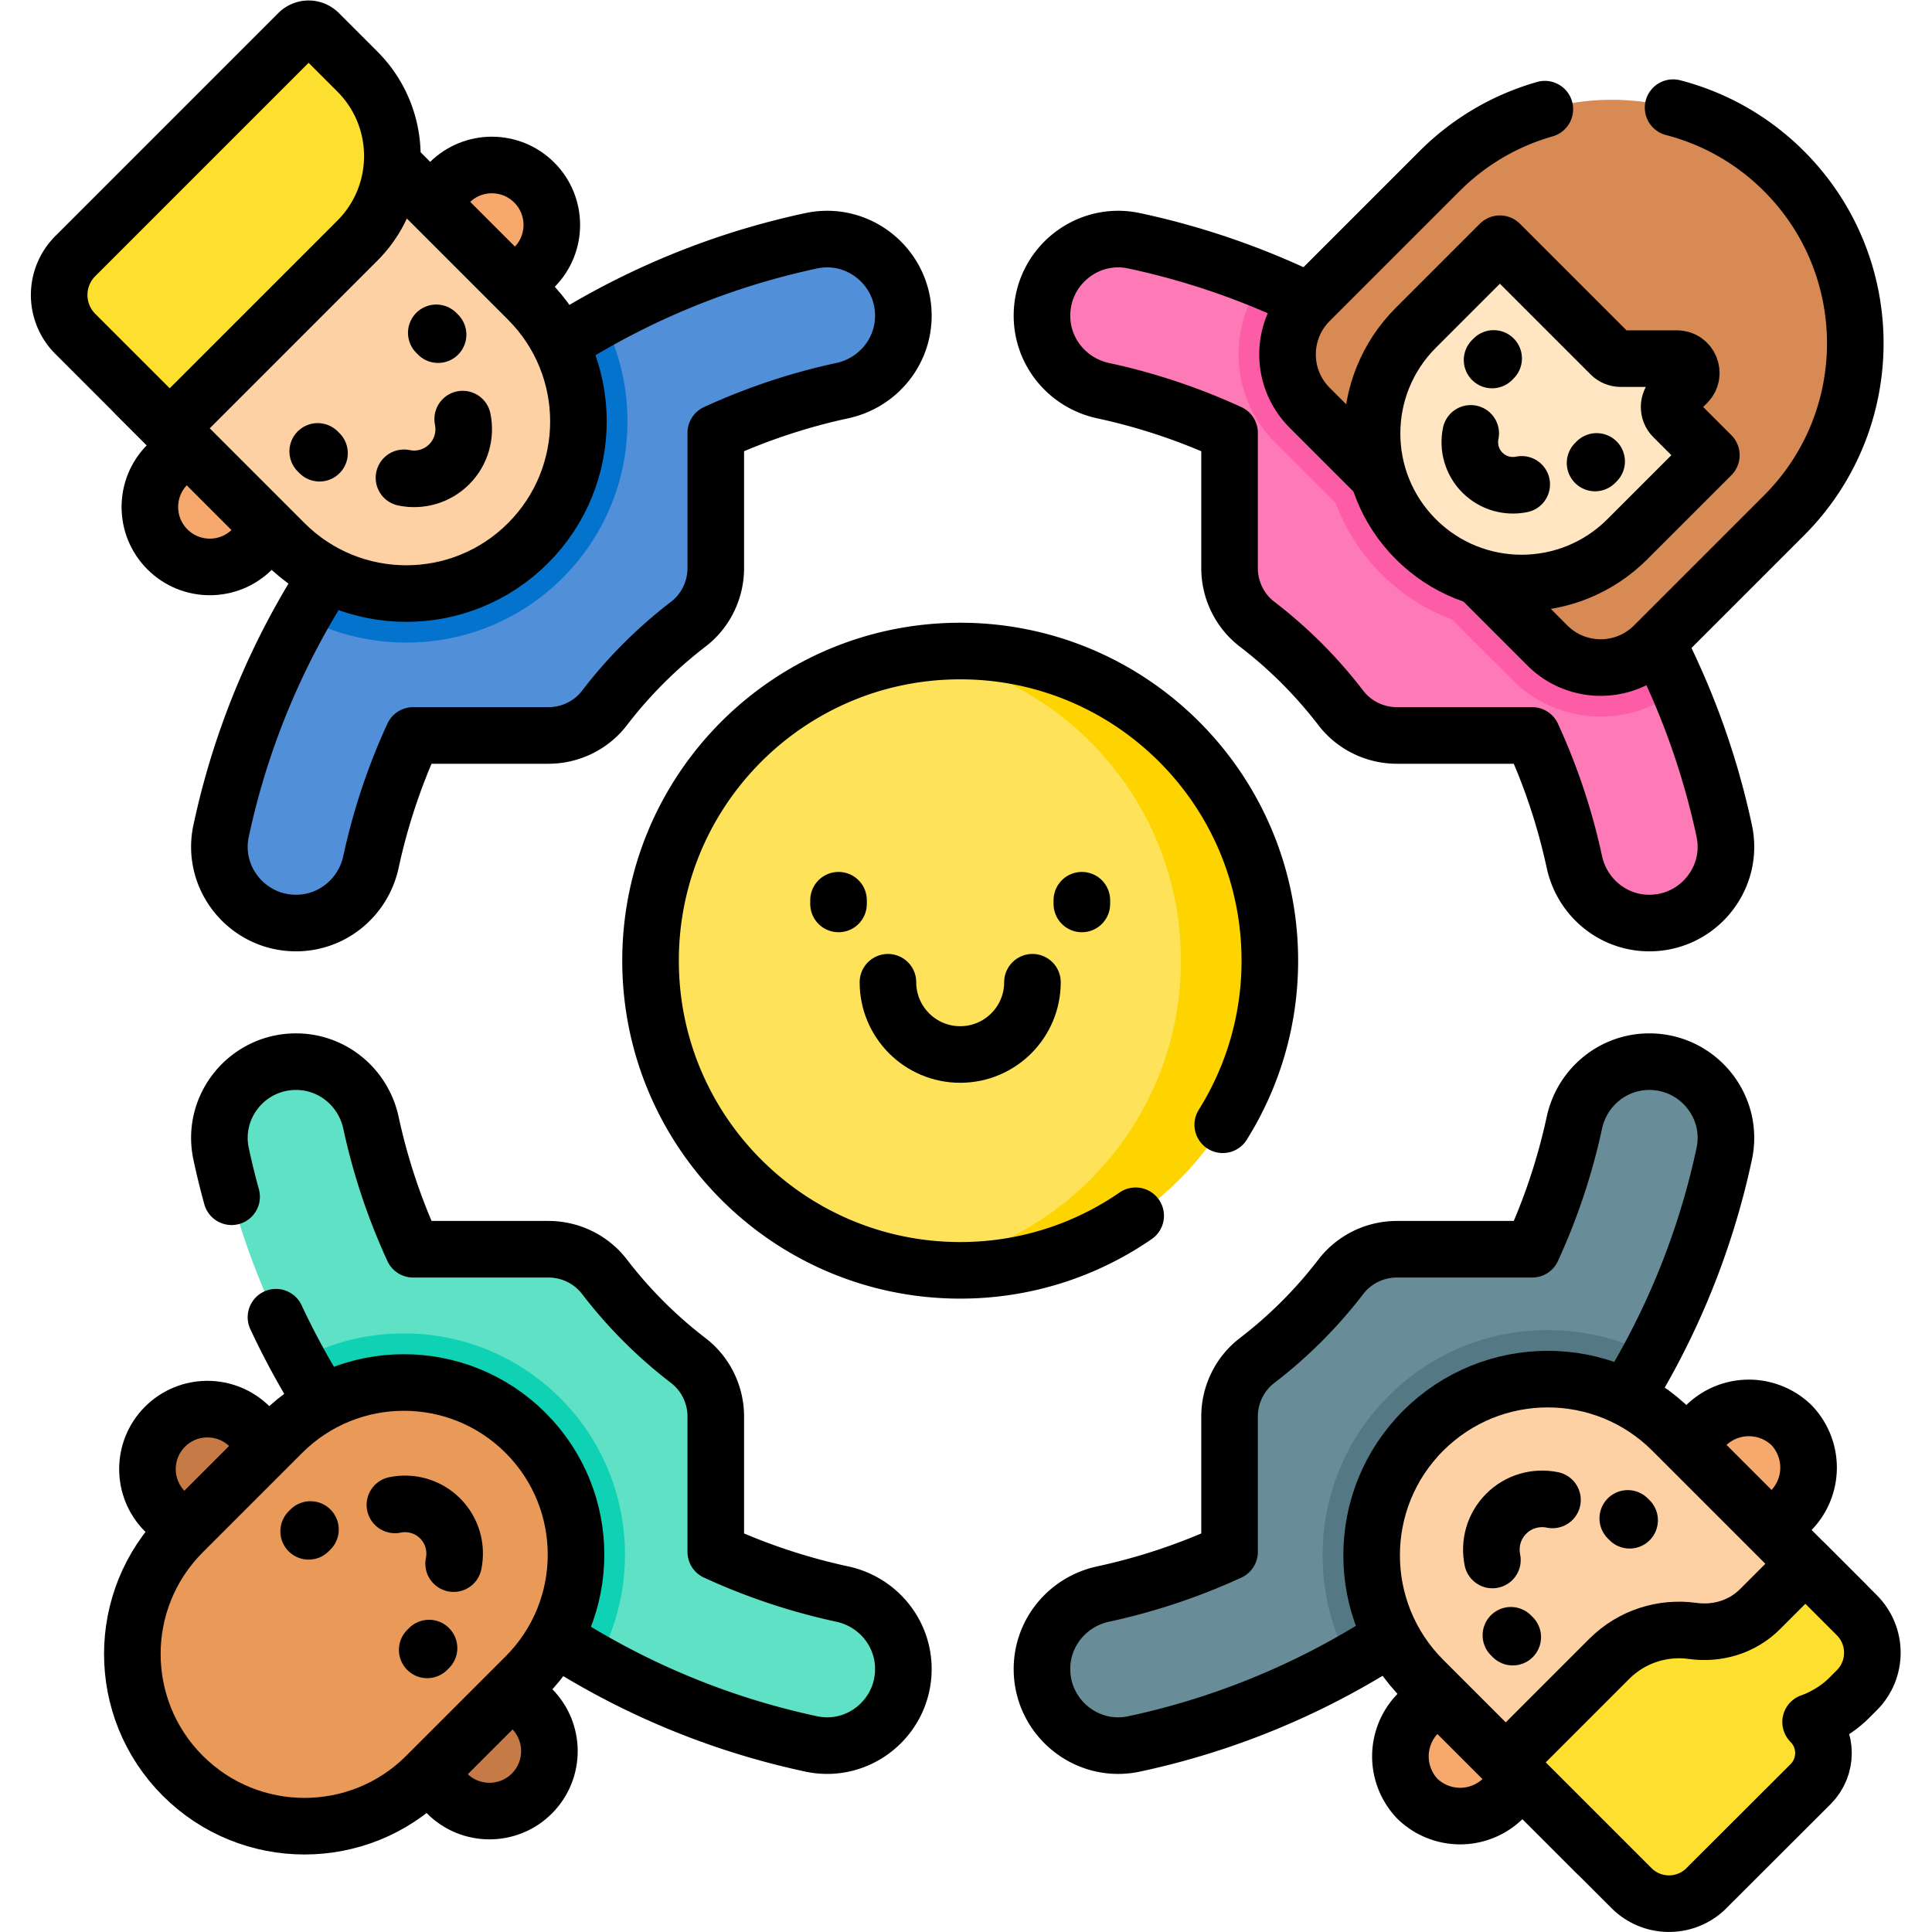 <svg xmlns="http://www.w3.org/2000/svg" width="682.667" height="682.667" xmlns:v="https://vecta.io/nano"><style><![CDATA[.B{fill:none}.C{stroke:#000}.D{stroke-width:15}.E{stroke-linejoin:round}.F{stroke-miterlimit:10}.G{stroke-linecap:round}.H{fill:#f7a86c}]]></style><defs><clipPath id="A"><path d="M0 512h512V0H0z"/></clipPath><path id="B" d="M451.871 111.383a16.26 16.26 0 0 0 22.991 22.991 16.26 16.26 0 0 0-22.991-22.991"/><path id="C" d="M451.871 111.383a16.26 16.26 0 0 0 22.991 22.991 16.26 16.26 0 0 0-22.991-22.991z"/><path id="D" d="M423.066 21.04L377.26 66.846c-9.118 9.118-13.681 21.068-13.673 33.018-.008 11.95 4.555 23.9 13.673 33.018 18.232 18.232 47.796 18.232 66.032-.004l45.805-45.806z"/><path id="E" d="M43.743 133.947c6.205 6.205 16.266 6.205 22.471 0s6.205-16.266 0-22.471-16.266-6.205-22.471 0-6.205 16.266 0 22.471"/><path id="F" d="M43.743 133.947c6.205 6.205 16.266 6.205 22.471 0s6.205-16.266 0-22.471-16.266-6.205-22.471 0-6.205 16.266 0 22.471z"/><path id="G" d="M453.644 391.466l-22.28-22.28c-15.476-15.475-40.574-15.475-56.055.006s-15.48 40.579-.006 56.055l22.28 22.279 29.34-29.339c.717-.718 1.691-1.122 2.704-1.122h14.895c3.383 0 5.073-4.082 2.682-6.474l-3.638-3.638c-1.492-1.492-1.498-3.912-.006-5.404z"/></defs><g clip-path="url(#A)" transform="matrix(1.333 0 0 -1.333 0 682.667)"><path d="M182.439 151.489a119.9 119.9 0 0 0-22.197 22.197c-3.543 4.621-9.061 7.298-14.884 7.298H109.51a161.96 161.96 0 0 0-11.175 33.521c-2.031 9.413-10.239 16.203-19.868 16.203-12.866 0-22.549-11.842-19.86-24.424 16.709-78.169 78.261-139.721 156.43-156.429 12.583-2.69 24.423 6.993 24.423 19.86 0 9.629-6.79 17.836-16.203 19.867a162.01 162.01 0 0 0-33.52 11.175v35.848c0 5.824-2.677 11.341-7.298 14.884" fill="#5ee1c4"/><path d="M158.21 71.34a204.48 204.48 0 0 0-79.26 80.17c8.52 4.67 18.13 7.15 28.111 7.15 15.659 0 30.389-6.1 41.459-17.17 18.97-18.98 22.2-47.82 9.69-70.15" fill="#0ed2b3"/><path d="M333.224 346.669a119.93 119.93 0 0 0 22.197-22.197c3.543-4.621 9.061-7.298 14.884-7.298h35.848a161.94 161.94 0 0 0 11.175-33.521c2.031-9.412 10.239-16.203 19.868-16.203 12.866 0 22.549 11.842 19.86 24.424-16.709 78.169-78.261 139.721-156.43 156.43-12.583 2.689-24.423-6.994-24.423-19.861 0-9.628 6.79-17.836 16.203-19.867a162.01 162.01 0 0 0 33.52-11.175v-35.848c0-5.823 2.677-11.341 7.298-14.884" fill="#fe7ab6"/><path d="M445.05 329.52c-5.85-4.75-13.1-7.34-20.75-7.34-8.81 0-17.09 3.43-23.319 9.65l-16.051 16.06c-6.98 2.6-13.39 6.68-18.81 12.11-5.5 5.49-9.509 11.91-12.059 18.76l-16.111 16.11c-11.68 11.68-12.75 30.01-3.21 42.91 49.47-20.18 89.241-59.25 110.31-108.26" fill="#fd5ca7"/><path d="M406.152 180.984h-35.848c-5.823 0-11.34-2.677-14.883-7.298a119.97 119.97 0 0 0-22.198-22.197c-4.621-3.543-7.298-9.06-7.298-14.884v-35.848a162.01 162.01 0 0 0-33.52-11.175c-9.413-2.031-16.203-10.238-16.203-19.868 0-12.866 11.841-22.549 24.424-19.859 78.169 16.708 139.72 78.26 156.429 156.429 2.689 12.582-6.994 24.424-19.86 24.424-9.629 0-17.837-6.79-19.867-16.203a162.02 162.02 0 0 0-11.176-33.521" fill="#688d98"/><path d="M437.52 153.01c-18.289-34.17-46.06-62.51-79.779-81.52-4.68 8.61-7.16 18.31-7.151 28.38-.009 15.93 6.201 30.92 17.481 42.201 11.269 11.279 26.26 17.479 42.199 17.479 9.641 0 18.92-2.26 27.25-6.54" fill="#547984"/><path d="M78.467 267.45h0c9.629 0 17.837 6.791 19.867 16.203a162.02 162.02 0 0 0 11.176 33.521h35.848c5.823 0 11.34 2.676 14.883 7.298a119.97 119.97 0 0 0 22.198 22.197c4.621 3.543 7.298 9.06 7.298 14.884v35.848a162.01 162.01 0 0 0 33.52 11.175c9.413 2.031 16.203 10.238 16.203 19.867 0 12.867-11.841 22.549-24.424 19.86-78.169-16.708-139.72-78.26-156.429-156.429-2.69-12.583 6.994-24.424 19.86-24.424" fill="#528fd9"/><path d="M166.33 400.42c0-15.66-6.1-30.38-17.17-41.46-11.08-11.07-25.8-17.17-41.471-17.17-9.789 0-19.219 2.38-27.609 6.88 18.609 33.17 46.25 60.6 79.59 78.96 4.349-8.29 6.66-17.57 6.66-27.21" fill="#0473ce"/><g class="B C D E F"><path d="M73.154 162.963C99.776 105.968 152 63.328 215.036 49.855c12.583-2.69 24.424 6.993 24.424 19.86 0 9.629-6.79 17.836-16.203 19.867a162 162 0 0 0-33.521 11.175v35.848c0 5.824-2.677 11.341-7.298 14.884-8.337 6.392-15.805 13.861-22.197 22.197-3.543 4.621-9.061 7.298-14.884 7.298h-35.848c-4.878 10.61-8.653 21.833-11.175 33.521-2.031 9.413-10.239 16.203-19.868 16.203-12.866 0-22.548-11.842-19.86-24.424a202.07 202.07 0 0 1 2.785-11.384" class="G"/><path d="M333.224 346.669a119.93 119.93 0 0 0 22.197-22.197c3.543-4.621 9.061-7.298 14.884-7.298h35.848a161.94 161.94 0 0 0 11.175-33.521c2.031-9.412 10.239-16.203 19.868-16.203 12.866 0 22.549 11.842 19.86 24.424-16.709 78.169-78.261 139.721-156.43 156.43-12.583 2.689-24.423-6.994-24.423-19.861 0-9.628 6.79-17.836 16.203-19.867a162.01 162.01 0 0 0 33.52-11.175v-35.848c0-5.823 2.677-11.341 7.298-14.884zm72.928-165.685h-35.848c-5.823 0-11.34-2.677-14.883-7.298a119.97 119.97 0 0 0-22.198-22.197c-4.621-3.543-7.298-9.06-7.298-14.884v-35.848a162.01 162.01 0 0 0-33.52-11.175c-9.413-2.031-16.203-10.238-16.203-19.868 0-12.866 11.841-22.549 24.424-19.859 78.169 16.708 139.72 78.26 156.429 156.429 2.689 12.582-6.994 24.424-19.86 24.424-9.629 0-17.837-6.79-19.867-16.203a162.02 162.02 0 0 0-11.176-33.521zM78.467 267.45h0c9.629 0 17.837 6.791 19.867 16.203a162.02 162.02 0 0 0 11.176 33.521h35.848c5.823 0 11.34 2.676 14.883 7.298a119.97 119.97 0 0 0 22.198 22.197c4.621 3.543 7.298 9.06 7.298 14.884v35.848a162.01 162.01 0 0 0 33.52 11.175c9.413 2.031 16.203 10.238 16.203 19.867 0 12.867-11.841 22.549-24.424 19.86-78.169-16.708-139.72-78.26-156.429-156.429-2.69-12.583 6.994-24.424 19.86-24.424z"/></g><use href="#B" class="H"/><use href="#C" class="B C D E F"/><path d="M375.764 35.276a16.26 16.26 0 0 0 22.991 22.991 16.26 16.26 0 0 0-22.991-22.991" class="H"/><path d="M375.764 35.276a16.26 16.26 0 0 0 22.991 22.991 16.26 16.26 0 0 0-22.991-22.991z" class="B C D E F"/><use href="#D" fill="#fed1a4"/><g class="B C D E F"><use href="#D"/><path d="M411.528 114.533c-4.294.887-8.931-.325-12.264-3.659s-4.546-7.97-3.659-12.264" class="G"/></g><path d="M452.371 11.619l27.58 27.581c4.547 4.545 4.547 11.917 0 16.463 0 0 5.597 1.774 10.143 6.321l2.105 2.104c5.491 5.492 5.491 14.395 0 19.886l-13.636 13.635-12.046-12.046c-4.672-4.673-11.284-6.666-17.828-5.755-7.844 1.092-16.088-1.376-22.121-7.408l-27.431-27.432 33.348-33.349c5.491-5.492 14.395-5.492 19.886 0" fill="#fddf30"/><g class="B C D E F"><path d="M479.951 39.199c4.547 4.546 4.547 11.917 0 16.463 0 0 5.597 1.775 10.143 6.321l2.105 2.105c5.491 5.491 5.491 14.394 0 19.885l-13.636 13.636-12.046-12.047c-4.672-4.672-11.284-6.666-17.828-5.755-7.844 1.092-16.088-1.376-22.121-7.408l-27.431-27.432 33.348-33.349c5.325-5.325 13.849-5.47 19.368-.467z"/><g class="G"><path d="M431.975 109.142l-.492.492m-30.487-31.47l-.491.492"/></g></g><path d="M141.617 463.739c6.205-6.205 6.205-16.265 0-22.47s-16.266-6.205-22.471 0-6.204 16.265 0 22.47 16.266 6.205 22.471 0" class="H"/><path d="M141.617 463.739c6.205-6.205 6.205-16.265 0-22.47s-16.266-6.205-22.471 0-6.204 16.265 0 22.47 16.266 6.205 22.471 0z" class="B C D E F"/><path d="M66.85 388.972c6.205-6.205 6.205-16.266 0-22.471s-16.266-6.205-22.47 0-6.205 16.266 0 22.471 16.265 6.205 22.47 0" class="H"/><path d="M66.85 388.972c6.205-6.205 6.205-16.266 0-22.471s-16.266-6.205-22.47 0-6.205 16.266 0 22.471 16.265 6.205 22.47 0z" class="B C D E F"/><path d="M139.963 368.155h0c-17.821-17.822-46.716-17.822-64.538 0l-39.19 39.19 64.538 64.538 39.19-39.19c17.822-17.822 17.822-46.716 0-64.538" fill="#fed1a4"/><path d="M139.963 368.155h0c-17.821-17.822-46.716-17.822-64.538 0l-39.19 39.19 64.538 64.538 39.19-39.19c17.822-17.822 17.822-46.716 0-64.538z" class="B C D E F"/><path d="M94.713 448.321l-49.727-49.727-25.037 25.038a14.57 14.57 0 0 0 0 20.599l59.148 59.147a3.83 3.83 0 0 0 5.418 0l10.198-10.198c12.388-12.387 12.388-32.472 0-44.859" fill="#fddf30"/><g class="B C D E F"><path d="M19.949 444.231a14.57 14.57 0 0 1 0-20.599l25.037-25.037 49.727 49.726c12.387 12.388 12.387 32.472 0 44.86l-10.199 10.197a3.83 3.83 0 0 1-5.418 0z"/><g class="G"><path d="M84.217 392.472l.48-.48m30.95 31.91l.48-.481m-9.044-37.948c4.196-.867 8.728.318 11.985 3.577s4.444 7.789 3.578 11.986"/></g></g><use href="#E" fill="#c67a45"/><use href="#F" class="B C D E F"/><path d="M118.511 59.18c6.205 6.205 16.266 6.205 22.471 0s6.205-16.266 0-22.471-16.266-6.205-22.471 0-6.205 16.266 0 22.471" fill="#c67a45"/><path d="M118.511 59.18c6.205 6.205 16.266 6.205 22.471 0s6.205-16.266 0-22.471-16.266-6.205-22.471 0-6.205 16.266 0 22.471z" class="B C D E F"/><path d="M48.448 41.414h-.001c-17.821 17.822-17.821 46.716 0 64.538l26.342 26.341c17.821 17.822 46.717 17.822 64.538 0s17.821-46.716 0-64.538l-26.342-26.341c-17.821-17.822-46.716-17.822-64.537 0" fill="#ea9a58"/><g class="B C D E F"><path d="M48.448 41.414h-.001c-17.821 17.822-17.821 46.716 0 64.538l26.342 26.341c17.821 17.822 46.717 17.822 64.538 0s17.821-46.716 0-64.538l-26.342-26.341c-17.821-17.822-46.716-17.822-64.537 0z"/><g class="G"><path d="M113.244 74.781l.481.48m-31.91 30.949l.48.48m37.948-9.043c.867 4.196-.317 8.728-3.576 11.986s-7.789 4.443-11.986 3.577"/></g></g><path d="M410.176 341.027l-63.031 63.032c-7.802 7.802-7.802 20.451 0 28.253l34.457 34.458c25.208 25.207 66.077 25.207 91.285 0s25.208-66.077 0-91.285l-34.458-34.458c-7.802-7.802-20.451-7.802-28.253 0" fill="#d88a55"/><path d="M409.5 483.188a64.24 64.24 0 0 1-27.898-16.418l-34.457-34.457a19.98 19.98 0 0 1 0-28.253l63.031-63.033c7.802-7.801 20.451-7.801 28.253 0l34.458 34.458c25.208 25.208 25.207 66.078 0 91.285-8.433 8.433-18.621 14.029-29.387 16.82" class="B C D E F G"/><use href="#G" fill="#ffe5c2"/><g class="B C D E F"><use href="#G"/><g class="G"><path d="M395.931 417.114l-.417-.417m27.717-26.882l-.417-.417m-32.962 7.854c-.753-3.645.276-7.581 3.106-10.411s6.767-3.86 10.412-3.107"/></g></g><path d="M336.605 257.473c0-45.331-36.748-82.08-82.08-82.08s-82.079 36.749-82.079 82.08 36.748 82.08 82.079 82.08 82.08-36.748 82.08-82.08" fill="#fee35a"/><path d="M336.608 257.473c0-45.329-36.755-82.083-82.084-82.083-4.007 0-7.936.284-11.786.844 39.75 5.717 70.297 39.907 70.297 81.239s-30.547 75.522-70.297 81.239c3.85.56 7.779.845 11.786.845 45.329 0 82.084-36.754 82.084-82.084" fill="#fed400"/><g class="B C D E F G"><path d="M222.275 273.501v-.986m64.499.986v-.986m-13.096-20.756c0-10.578-8.575-19.153-19.153-19.153s-19.153 8.575-19.153 19.153"/><path d="M324.126 213.982c7.897 12.612 12.479 27.513 12.479 43.491 0 45.332-36.749 82.08-82.081 82.08s-82.079-36.748-82.079-82.08 36.748-82.079 82.079-82.079a81.68 81.68 0 0 1 46.514 14.46"/></g></g></svg>